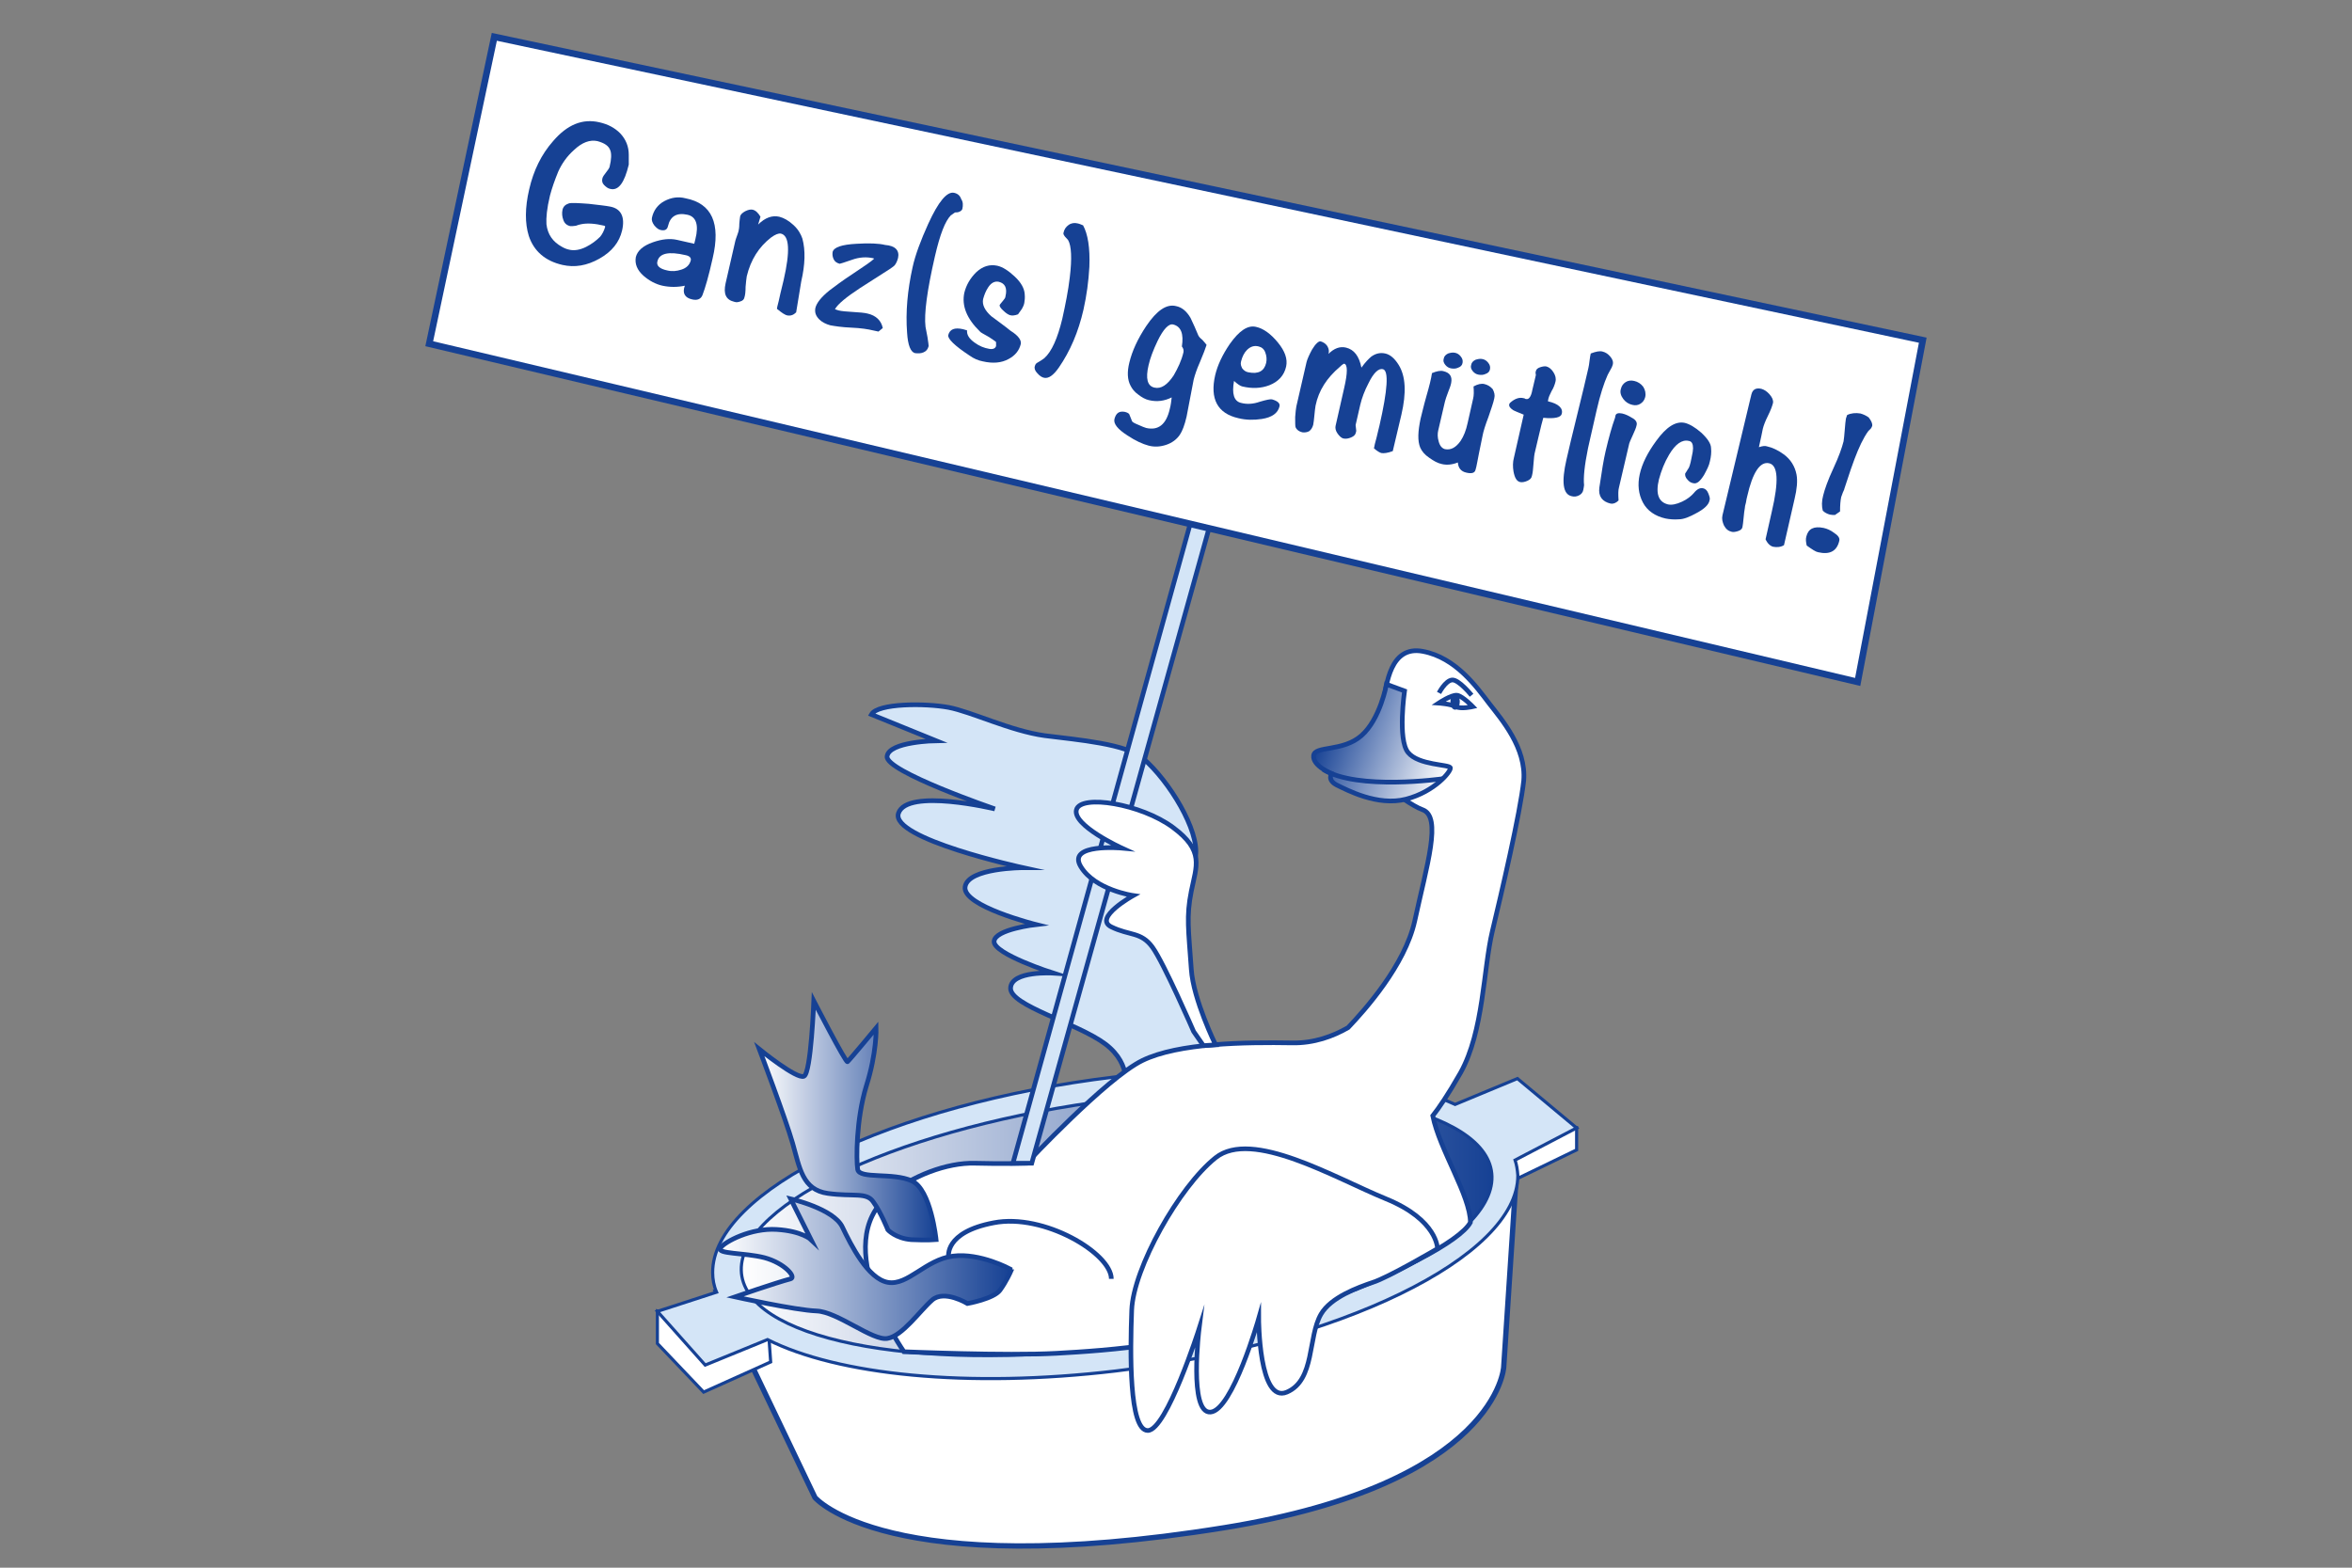 <?xml version="1.0" encoding="utf-8"?>
<!-- Generator: Adobe Illustrator 27.8.1, SVG Export Plug-In . SVG Version: 6.00 Build 0)  -->
<svg version="1.1" id="Ebene_1" xmlns="http://www.w3.org/2000/svg" xmlns:xlink="http://www.w3.org/1999/xlink" x="0px" y="0px"
	 viewBox="0 0 600 400" style="enable-background:new 0 0 600 400;" xml:space="preserve">
<rect x="0" y="0" width="600" height="400" fill="#808080" stroke="none"/>
<style type="text/css">
	
		.st0{clip-path:url(#SVGID_00000043453016640949759610000017392205590085898687_);fill:#FFFFFF;stroke:#164194;stroke-width:1.354;stroke-miterlimit:10;}
	.st1{fill:#FFFFFF;stroke:#164194;stroke-width:0.8;stroke-miterlimit:10;}
	.st2{fill:#FFFFFF;}
	.st3{fill:none;stroke:#164194;stroke-width:0.8;stroke-miterlimit:10;}
	.st4{clip-path:url(#SVGID_00000103224960633256368610000009616583026932057250_);fill:#D4E5F7;}
	
		.st5{clip-path:url(#SVGID_00000103224960633256368610000009616583026932057250_);fill:none;stroke:#164194;stroke-width:0.8;stroke-miterlimit:10;}
	
		.st6{clip-path:url(#SVGID_00000138548425298910834460000002628147385734557572_);fill:url(#SVGID_00000114755758258378589220000014048060998433280934_);}
	
		.st7{clip-path:url(#SVGID_00000178178506624067171990000012234032509407256205_);fill:none;stroke:#164194;stroke-width:0.8;stroke-miterlimit:10;}
	.st8{clip-path:url(#SVGID_00000178178506624067171990000012234032509407256205_);fill:#D4E5F7;}
	
		.st9{clip-path:url(#SVGID_00000178178506624067171990000012234032509407256205_);fill:none;stroke:#164194;stroke-width:1.191;stroke-miterlimit:10;}
	.st10{clip-path:url(#SVGID_00000178178506624067171990000012234032509407256205_);fill:#FFFFFF;}
	
		.st11{clip-path:url(#SVGID_00000018935718630794390300000011020451259223498897_);fill:url(#SVGID_00000109727326331367303380000005146686485808597166_);}
	
		.st12{clip-path:url(#SVGID_00000064327177843878016290000003804359145694176701_);fill:none;stroke:#164194;stroke-width:1.191;stroke-miterlimit:10;}
	.st13{clip-path:url(#SVGID_00000064327177843878016290000003804359145694176701_);fill:#FFFFFF;}
	
		.st14{clip-path:url(#SVGID_00000064327177843878016290000003804359145694176701_);fill:none;stroke:#164194;stroke-width:1.174;stroke-miterlimit:20;}
	
		.st15{clip-path:url(#SVGID_00000136384103542847254630000007801894192378693050_);fill:url(#SVGID_00000047739917632849349000000005445924187763463822_);}
	
		.st16{clip-path:url(#SVGID_00000051348882704954701170000017103720280877731481_);fill:none;stroke:#164194;stroke-width:1.191;stroke-miterlimit:10;}
	
		.st17{clip-path:url(#SVGID_00000019635937876199030740000008836516179396835252_);fill:url(#SVGID_00000175317247283571504620000002866107472091404989_);}
	
		.st18{clip-path:url(#SVGID_00000054256513126215882760000001936232576650884266_);fill:none;stroke:#164194;stroke-width:1.191;stroke-miterlimit:10;}
	.st19{fill:#D4E5F7;}
	.st20{fill:none;stroke:#164194;stroke-width:1.191;stroke-miterlimit:10;}
	.st21{clip-path:url(#SVGID_00000139258644078270270200000016192302429864418229_);fill:#FFFFFF;}
	
		.st22{clip-path:url(#SVGID_00000139258644078270270200000016192302429864418229_);fill:none;stroke:#164194;stroke-width:1.191;stroke-miterlimit:10;}
	.st23{fill:none;stroke:#164194;stroke-width:1.687;}
	.st24{fill:#164194;}
</style>
<g>
	<defs>
		<rect id="SVGID_1_" x="162.8" y="49.3" width="244.4" height="362.1"/>
	</defs>
	<clipPath id="SVGID_00000062180188103640604320000009351055105987946430_">
		<use xlink:href="#SVGID_1_"  style="overflow:visible;"/>
	</clipPath>
	
		<path style="clip-path:url(#SVGID_00000062180188103640604320000009351055105987946430_);fill:#FFFFFF;stroke:#164194;stroke-width:1.354;stroke-miterlimit:10;" d="
		M182.8,329.6l25.1,52.5c0,0,18.2,21.6,104.4,7.7c69.8-11.3,71.3-41,71.3-41l3.3-50.4L182.8,329.6z"/>
</g>
<polygon class="st1" points="402.2,287.7 402.2,293.4 386.7,300.9 382.2,294.7 396.4,287.2 "/>
<polygon class="st2" points="196.2,341.9 196.6,347.5 179.5,355.2 167.7,342.8 167.7,334.5 "/>
<polygon class="st3" points="196.2,341.9 196.6,347.5 179.5,355.2 167.7,342.8 167.7,334.5 "/>
<g>
	<defs>
		<rect id="SVGID_00000139279630936803085090000005910010107936180908_" x="162.8" y="49.3" width="244.4" height="362.1"/>
	</defs>
	<clipPath id="SVGID_00000121986164271657426830000006308928813481850795_">
		<use xlink:href="#SVGID_00000139279630936803085090000005910010107936180908_"  style="overflow:visible;"/>
	</clipPath>
	<path style="clip-path:url(#SVGID_00000121986164271657426830000006308928813481850795_);fill:#D4E5F7;" d="M386.5,296l15.7-8.2
		l-15.1-12.6l-15.9,6.6c-18.2-8.3-50.3-11.5-86.9-7c-56.7,6.8-102.6,29.1-102.5,49.9c0,1.7,0.3,3.4,1,5l0,0l-15.1,4.9l12.2,13.7
		l15.9-6.5l0,0c17.8,9,51,12.5,88.9,8c56.7-6.8,102.6-29.1,102.5-49.9C387.1,298.5,386.9,297.2,386.5,296L386.5,296z"/>
	
		<path style="clip-path:url(#SVGID_00000121986164271657426830000006308928813481850795_);fill:none;stroke:#164194;stroke-width:0.8;stroke-miterlimit:10;" d="
		M386.5,296l15.7-8.2l-15.1-12.6l-15.9,6.6c-18.2-8.3-50.3-11.5-86.9-7c-56.7,6.8-102.6,29.1-102.5,49.9c0,1.7,0.3,3.4,1,5l0,0
		l-15.1,4.9l12.2,13.7l15.9-6.5l0,0c17.8,9,51,12.5,88.9,8c56.7-6.8,102.6-29.1,102.5-49.9C387.1,298.5,386.9,297.2,386.5,296
		L386.5,296z"/>
</g>
<g>
	<defs>
		<path id="SVGID_00000106846913860438408660000005105200879342655932_" d="M284.2,280.7c-52.9,6.6-95.4,26.1-95.1,43.5
			c0.4,17.4,43.5,26.2,96.4,19.6c52.9-6.6,95.4-26.1,95.1-43.5c-0.3-13.5-26.2-21.8-62.4-21.8C307.6,278.4,296.1,279.2,284.2,280.7"
			/>
	</defs>
	<clipPath id="SVGID_00000173124066636287427070000014732763211774068642_">
		<use xlink:href="#SVGID_00000106846913860438408660000005105200879342655932_"  style="overflow:visible;"/>
	</clipPath>
	
		<linearGradient id="SVGID_00000140700862127872719990000005925250569715975828_" gradientUnits="userSpaceOnUse" x1="-0.758" y1="842.374" x2="0.366" y2="842.374" gradientTransform="matrix(170.317 0 0 -170.317 318.222 143784.875)">
		<stop  offset="0" style="stop-color:#FFFFFF"/>
		<stop  offset="1" style="stop-color:#164194"/>
	</linearGradient>
	
		<rect x="188.7" y="278.4" style="clip-path:url(#SVGID_00000173124066636287427070000014732763211774068642_);fill:url(#SVGID_00000140700862127872719990000005925250569715975828_);" width="192.2" height="71.9"/>
</g>
<g>
	<defs>
		<rect id="SVGID_00000160885582352764671320000011289253639865596828_" x="162.8" y="49.3" width="244.4" height="362.1"/>
	</defs>
	<clipPath id="SVGID_00000068653484323673395010000015393252729705249468_">
		<use xlink:href="#SVGID_00000160885582352764671320000011289253639865596828_"  style="overflow:visible;"/>
	</clipPath>
	
		<path style="clip-path:url(#SVGID_00000068653484323673395010000015393252729705249468_);fill:none;stroke:#164194;stroke-width:0.8;stroke-miterlimit:10;" d="
		M380.6,300.2c0.4,17.4-42.2,36.9-95.1,43.5c-52.9,6.6-96-2.2-96.4-19.6c-0.4-17.4,42.2-36.9,95.1-43.5
		C337.1,274,380.2,282.8,380.6,300.2z"/>
	<path style="clip-path:url(#SVGID_00000068653484323673395010000015393252729705249468_);fill:#D4E5F7;" d="M222.3,182.3
		c1.6-2.9,13.8-2.9,19.7-1.8c5.8,1.1,15.8,6,24.5,7.2c8.7,1.1,20.8,2.1,25.1,5.8c6.8,5.9,14.3,18.4,13.4,24.9
		c-0.9,6.5-7.1,9.8-5.8,20.3c1.3,10.5,11.9,33.1,11.9,33.1l-24.2,6.7c0,0,2.2-6.7-4.9-12.1c-7.2-5.4-24.4-9.8-24.2-14.3
		c0.2-4.5,10.9-3.8,10.9-3.8s-15.3-4.9-15.1-8.1c0.2-3.1,10.7-4.3,10.7-4.3s-18.8-4.7-18.1-9.6c0.7-4.9,14.8-4.9,14.8-4.9
		s-34-7.4-31.8-13.9c2.2-6.5,24.6-1.1,24.6-1.1s-28-9.6-27.5-13.4c0.4-3.8,12.5-4,12.5-4L222.3,182.3z"/>
	
		<path style="clip-path:url(#SVGID_00000068653484323673395010000015393252729705249468_);fill:none;stroke:#164194;stroke-width:1.191;stroke-miterlimit:10;" d="
		M222.3,182.3c1.6-2.9,13.8-2.9,19.7-1.8c5.8,1.1,15.8,6,24.5,7.2c8.7,1.1,20.8,2.1,25.1,5.8c6.8,5.9,14.3,18.4,13.4,24.9
		c-0.9,6.5-7.1,9.8-5.8,20.3c1.3,10.5,11.9,33.1,11.9,33.1l-24.2,6.7c0,0,2.2-6.7-4.9-12.1c-7.2-5.4-24.4-9.8-24.2-14.3
		c0.2-4.5,10.9-3.8,10.9-3.8s-15.3-4.9-15.1-8.1c0.2-3.1,10.7-4.3,10.7-4.3s-18.8-4.7-18.1-9.6c0.7-4.9,14.8-4.9,14.8-4.9
		s-34-7.4-31.8-13.9c2.2-6.5,24.6-1.1,24.6-1.1s-28-9.6-27.5-13.4c0.4-3.8,12.5-4,12.5-4L222.3,182.3z"/>
	<path style="clip-path:url(#SVGID_00000068653484323673395010000015393252729705249468_);fill:#FFFFFF;" d="M379.9,179.5
		c-3.2-4.2-8.5-11.7-16.9-13.3c-8.4-1.6-9.3,8.5-10.1,13c-0.7,4.5-7.7,14.7-7.7,14.7s12.7,10.9,17.7,12.7c5,1.8,1.1,14.1-2,28.4
		c-2.5,11.3-12.8,22.8-17,27.2c-3.8,2.2-8.7,4-14.2,3.9c-12.1-0.2-29.1,0-38.3,4.5c-9.2,4.5-29.5,26.2-29.5,26.2s-6,0.2-13.2,0
		c-7.2-0.2-16.1,3.3-21.9,8.1c-15.5,12.5,3.8,40,3.8,40s26.1,1.1,38.9,0.4c12.8-0.7,36.5-2.3,61.6-11.1c25.1-8.7,41.5-17.6,44-22.3
		c0-6.8-7.9-18.6-9.6-27.2c1.5-1.9,3.8-5.2,7.1-11c5.9-10.6,5.8-26.5,8.1-36.1c2.3-9.6,7.1-30.1,8-38.4
		C389.4,190.9,383.1,183.6,379.9,179.5"/>
	
		<path style="clip-path:url(#SVGID_00000068653484323673395010000015393252729705249468_);fill:none;stroke:#164194;stroke-width:1.191;stroke-miterlimit:10;" d="
		M379.9,179.5c-3.2-4.2-8.5-11.7-16.9-13.3c-8.4-1.6-9.3,8.5-10.1,13c-0.7,4.5-7.7,14.7-7.7,14.7s12.7,10.9,17.7,12.7
		c5,1.8,1.1,14.1-2,28.4c-2.5,11.3-12.8,22.8-17,27.2c-3.8,2.2-8.7,4-14.2,3.9c-12.1-0.2-29.1,0-38.3,4.5
		c-9.2,4.5-29.5,26.2-29.5,26.2s-6,0.2-13.2,0c-7.2-0.2-16.1,3.3-21.9,8.1c-15.5,12.5,3.8,40,3.8,40s26.1,1.1,38.9,0.4
		c12.8-0.7,36.5-2.3,61.6-11.1c25.1-8.7,41.5-17.6,44-22.3c0-6.8-7.9-18.6-9.6-27.2c1.5-1.9,3.8-5.2,7.1-11
		c5.9-10.6,5.8-26.5,8.1-36.1c2.3-9.6,7.1-30.1,8-38.4C389.4,190.9,383.1,183.6,379.9,179.5z"/>
</g>
<g>
	<defs>
		<path id="SVGID_00000088846432770228923430000011033507210999645363_" d="M347.3,187.7c-4.8,4.2-11.9,2.5-12.2,5.1
			c-0.3,2.6,4.6,4.6,4.6,4.6s-1.2,1.6,1.3,2.9c2.5,1.2,10.4,5.5,17.7,3.6c7.3-1.9,11.5-7.1,11.3-8c-0.3-0.9-8.1-0.6-10.8-3.9
			c-2.7-3.3-0.8-15.7-0.8-15.7l-4.6-1.7C353.7,174.6,352.1,183.5,347.3,187.7"/>
	</defs>
	<clipPath id="SVGID_00000042709665428782527010000011685418707520132748_">
		<use xlink:href="#SVGID_00000088846432770228923430000011033507210999645363_"  style="overflow:visible;"/>
	</clipPath>
	
		<linearGradient id="SVGID_00000024710062800696293870000008722336195657109396_" gradientUnits="userSpaceOnUse" x1="4.504" y1="843.668" x2="5.628" y2="843.668" gradientTransform="matrix(-28.346 -10.318 10.318 -28.346 -8207.603 24157.582)">
		<stop  offset="0" style="stop-color:#FFFFFF"/>
		<stop  offset="1" style="stop-color:#164194"/>
	</linearGradient>
	
		<polygon style="clip-path:url(#SVGID_00000042709665428782527010000011685418707520132748_);fill:url(#SVGID_00000024710062800696293870000008722336195657109396_);" points="
		380.2,178.2 338.9,163.2 324.7,202.1 366,217.2 	"/>
</g>
<g>
	<defs>
		<rect id="SVGID_00000077301422388512265180000014121947984022080703_" x="162.8" y="49.3" width="244.4" height="362.1"/>
	</defs>
	<clipPath id="SVGID_00000005973529631052857110000011344767105359081903_">
		<use xlink:href="#SVGID_00000077301422388512265180000014121947984022080703_"  style="overflow:visible;"/>
	</clipPath>
	
		<path style="clip-path:url(#SVGID_00000005973529631052857110000011344767105359081903_);fill:none;stroke:#164194;stroke-width:1.191;stroke-miterlimit:10;" d="
		M358.3,176.3l-4.6-1.7c0,0-1.6,8.9-6.4,13.1c-4.8,4.2-11.9,2.5-12.2,5.1c-0.3,2.6,4.6,4.6,4.6,4.6s-1.2,1.6,1.3,2.9
		c2.5,1.2,10.4,5.5,17.7,3.6c7.3-1.9,11.5-7.1,11.3-8c-0.3-0.9-8.1-0.6-10.8-3.9C356.5,188.7,358.3,176.3,358.3,176.3z"/>
	
		<path style="clip-path:url(#SVGID_00000005973529631052857110000011344767105359081903_);fill:none;stroke:#164194;stroke-width:1.191;stroke-miterlimit:10;" d="
		M368,198.7c0,0-21.7,3.1-30.5-2.4"/>
	
		<path style="clip-path:url(#SVGID_00000005973529631052857110000011344767105359081903_);fill:none;stroke:#164194;stroke-width:1.191;stroke-miterlimit:10;" d="
		M375.7,180.3c0,0-2.6-2.7-4-2.9c-1.4-0.2-4.7,2-4.7,2s3,0.2,4.4,0.9C372.7,181,375.7,180.3,375.7,180.3z"/>
	
		<path style="clip-path:url(#SVGID_00000005973529631052857110000011344767105359081903_);fill:none;stroke:#164194;stroke-width:1.191;stroke-miterlimit:10;" d="
		M375.4,177.4c0,0-3.3-4.1-5-3.9c-1.7,0.2-3.3,3.3-3.3,3.3"/>
	
		<path style="clip-path:url(#SVGID_00000005973529631052857110000011344767105359081903_);fill:none;stroke:#164194;stroke-width:1.191;stroke-miterlimit:10;" d="
		M371.8,179c0,0.8-0.3,1.5-0.6,1.5s-0.6-0.7-0.6-1.5c0-0.8,0.3-1.5,0.6-1.5S371.8,178.2,371.8,179z"/>
	<path style="clip-path:url(#SVGID_00000005973529631052857110000011344767105359081903_);fill:#FFFFFF;" d="M366.7,318.6
		c0,0,0.1-7.3-13.1-12.7c-13.2-5.4-34.2-17.9-43.5-10.5c-9.3,7.4-21,28.2-21.4,38.9c-0.4,10.7-0.7,30.7,4.1,30.7
		c4.8,0,13.1-26,13.1-26s-2.7,21.7,2.9,21.3c5.6-0.4,12.3-23.9,12.3-23.9s0,21.9,7.2,18.8c7.2-3.1,5.3-14.1,8.7-19.9
		c2.5-4.3,9.4-6.8,13.2-8.1C354.1,326,366.7,318.6,366.7,318.6"/>
	
		<path style="clip-path:url(#SVGID_00000005973529631052857110000011344767105359081903_);fill:none;stroke:#164194;stroke-width:1.174;stroke-miterlimit:20;" d="
		M366.7,318.6c0,0,0.1-7.3-13.1-12.7c-13.2-5.4-34.2-17.9-43.5-10.5c-9.3,7.4-21,28.2-21.4,38.9c-0.4,10.7-0.7,30.7,4.1,30.7
		c4.8,0,13.1-26,13.1-26s-2.7,21.7,2.9,21.3c5.6-0.4,12.3-23.9,12.3-23.9s0,21.9,7.2,18.8c7.2-3.1,5.3-14.1,8.7-19.9
		c2.5-4.3,9.4-6.8,13.2-8.1C354.1,326,366.7,318.6,366.7,318.6z"/>
</g>
<g>
	<defs>
		<path id="SVGID_00000010313107580863028040000008872720849894252952_" d="M205.2,274.6c-1.8,0.9-11.4-6.9-11.4-6.9
			s6.7,17.7,8.5,24c1.8,6.3,2.5,11.9,9,12.8c6.5,0.9,9.9-0.4,11.6,2.2c1.8,2.7,3.6,7.2,3.6,7.2s2,2.2,6,2.5c4,0.2,6.3,0,6.3,0
			s-1.3-12.8-6.2-15c-4.8-2.2-13.3-0.4-13.8-2.9c-0.4-2.5-0.4-12.8,2.2-21.3c2.7-8.5,2.5-14.8,2.5-14.8s-6.8,8.2-7.3,8.6
			c-0.4,0.4-8.6-15.5-8.6-15.5S207,273.7,205.2,274.6"/>
	</defs>
	<clipPath id="SVGID_00000008840732430005082870000004024095062619505839_">
		<use xlink:href="#SVGID_00000010313107580863028040000008872720849894252952_"  style="overflow:visible;"/>
	</clipPath>
	
		<linearGradient id="SVGID_00000166672539274284438610000016063199479782671002_" gradientUnits="userSpaceOnUse" x1="-3.213" y1="844.076" x2="-2.089" y2="844.076" gradientTransform="matrix(40.017 0 0 -40.017 322.374 34062.914)">
		<stop  offset="0" style="stop-color:#FFFFFF"/>
		<stop  offset="1" style="stop-color:#164194"/>
	</linearGradient>
	
		<rect x="193.8" y="255.3" style="clip-path:url(#SVGID_00000008840732430005082870000004024095062619505839_);fill:url(#SVGID_00000166672539274284438610000016063199479782671002_);" width="45" height="61.1"/>
</g>
<g>
	<defs>
		<rect id="SVGID_00000099645175177777495990000018408404340818986912_" x="162.8" y="49.3" width="244.4" height="362.1"/>
	</defs>
	<clipPath id="SVGID_00000139291129832754324580000006441819572592649884_">
		<use xlink:href="#SVGID_00000099645175177777495990000018408404340818986912_"  style="overflow:visible;"/>
	</clipPath>
	
		<path style="clip-path:url(#SVGID_00000139291129832754324580000006441819572592649884_);fill:none;stroke:#164194;stroke-width:1.191;stroke-miterlimit:10;" d="
		M226.5,313.8c0,0,2,2.2,6,2.5c4,0.2,6.3,0,6.3,0s-1.3-12.8-6.2-15c-4.8-2.2-13.3-0.4-13.8-2.9c-0.4-2.5-0.4-12.8,2.2-21.3
		c2.7-8.5,2.5-14.8,2.5-14.8s-6.8,8.2-7.3,8.6c-0.4,0.4-8.6-15.5-8.6-15.5s-0.7,18.4-2.5,19.2c-1.8,0.9-11.4-6.9-11.4-6.9
		s6.7,17.7,8.5,24c1.8,6.3,2.5,11.9,9,12.8c6.5,0.9,9.9-0.4,11.6,2.2C224.7,309.3,226.5,313.8,226.5,313.8z"/>
</g>
<g>
	<defs>
		<path id="SVGID_00000087400431276829384930000012686222062902594991_" d="M207,316.3c0,0-2.3-2.1-8.8-2.6
			c-6.5-0.4-13.2,3.1-14.3,4.7c-1.1,1.6,6,1.1,11.2,2.5c5.1,1.3,8.2,5,6.7,5.4c-3.8,0.9-14.2,4.6-14.2,4.6s15.4,3.4,20.8,3.6
			c5.4,0.2,14.3,7.7,18.1,7c3.8-0.7,8.4-7.1,11.4-9.8c3.1-2.7,9,0.9,9,0.9s6.7-1.1,8.3-3.4c1.6-2.2,2.7-4.7,2.7-4.7v-0.8
			c0,0-7.6-4.2-14.6-3.3c-6.9,0.9-11.4,7.6-16.6,6.7c-5.1-0.9-9.4-9.5-11.6-14.1c-2.2-4.6-13.2-7.2-13.2-7.2L207,316.3z"/>
	</defs>
	<clipPath id="SVGID_00000036954911164274264560000012926474226545112469_">
		<use xlink:href="#SVGID_00000087400431276829384930000012686222062902594991_"  style="overflow:visible;"/>
	</clipPath>
	
		<linearGradient id="SVGID_00000011018869543786813350000015500014395923748020_" gradientUnits="userSpaceOnUse" x1="-1.971" y1="843.152" x2="-0.847" y2="843.152" gradientTransform="matrix(65.803 0 0 -65.803 313.511 55805.938)">
		<stop  offset="0" style="stop-color:#FFFFFF"/>
		<stop  offset="1" style="stop-color:#164194"/>
	</linearGradient>
	
		<rect x="182.8" y="305.9" style="clip-path:url(#SVGID_00000036954911164274264560000012926474226545112469_);fill:url(#SVGID_00000011018869543786813350000015500014395923748020_);" width="75" height="36.3"/>
</g>
<g>
	<defs>
		<rect id="SVGID_00000025418274760241741600000007548879361135556745_" x="162.8" y="49.3" width="244.4" height="362.1"/>
	</defs>
	<clipPath id="SVGID_00000103265452850349613320000016659164435838834098_">
		<use xlink:href="#SVGID_00000025418274760241741600000007548879361135556745_"  style="overflow:visible;"/>
	</clipPath>
	
		<path style="clip-path:url(#SVGID_00000103265452850349613320000016659164435838834098_);fill:none;stroke:#164194;stroke-width:1.191;stroke-miterlimit:10;" d="
		M257.8,324.5c0,0-1.1,2.5-2.7,4.7c-1.6,2.2-8.3,3.4-8.3,3.4s-5.9-3.6-9-0.9c-3.1,2.7-7.6,9.2-11.4,9.8c-3.8,0.7-12.7-6.8-18.1-7
		c-5.4-0.2-20.8-3.6-20.8-3.6s10.4-3.6,14.2-4.6c1.5-0.4-1.5-4-6.7-5.4c-5.1-1.3-12.3-0.9-11.2-2.5c1.1-1.6,7.8-5.1,14.3-4.7
		c6.5,0.4,8.8,2.6,8.8,2.6l-5.2-10.4c0,0,11,2.5,13.2,7.2c2.2,4.6,6.5,13.2,11.6,14.1c5.1,0.9,9.6-5.8,16.6-6.7
		c6.9-0.9,14.6,3.3,14.6,3.3V324.5z"/>
</g>
<polygon class="st19" points="263.2,296.8 258.4,296.8 325.1,56.2 330,57.5 "/>
<polygon class="st20" points="263.2,296.8 258.4,296.8 325.1,56.2 330,57.5 "/>
<g>
	<defs>
		<rect id="SVGID_00000127734722394959987820000007110471894707473048_" x="162.8" y="49.3" width="244.4" height="362.1"/>
	</defs>
	<clipPath id="SVGID_00000090295975238897524260000015809255815571697813_">
		<use xlink:href="#SVGID_00000127734722394959987820000007110471894707473048_"  style="overflow:visible;"/>
	</clipPath>
	<path style="clip-path:url(#SVGID_00000090295975238897524260000015809255815571697813_);fill:#FFFFFF;" d="M307,266.8l3.1-0.2
		c0,0-5.7-11.6-6.2-19.3c-0.7-10.1-1.3-13.4,0-19.9c1.3-6.5,3.4-10.3-4.7-16.3c-8.1-6-23.5-8.5-24.6-4.5c-1.1,4,11.6,9.8,11.6,9.8
		s-14.1-1.3-10.5,4.7c3.6,6,13.4,7.4,13.4,7.4s-10.3,5.7-5.6,8c4.7,2.3,7.6,1.2,10.5,5.2c2.9,4,10.5,21.5,10.5,21.5L307,266.8"/>
	
		<path style="clip-path:url(#SVGID_00000090295975238897524260000015809255815571697813_);fill:none;stroke:#164194;stroke-width:1.191;stroke-miterlimit:10;" d="
		M307,266.8l3.1-0.2c0,0-5.7-11.6-6.2-19.3c-0.7-10.1-1.3-13.4,0-19.9c1.3-6.5,3.4-10.3-4.7-16.3c-8.1-6-23.5-8.5-24.6-4.5
		c-1.1,4,11.6,9.8,11.6,9.8s-14.1-1.3-10.5,4.7c3.6,6,13.4,7.4,13.4,7.4s-10.3,5.7-5.6,8c4.7,2.3,7.6,1.2,10.5,5.2
		c2.9,4,10.5,21.5,10.5,21.5L307,266.8"/>
	
		<path style="clip-path:url(#SVGID_00000090295975238897524260000015809255815571697813_);fill:none;stroke:#164194;stroke-width:1.191;stroke-miterlimit:10;" d="
		M242,320.7c0,0-1.2-6.3,11.5-8.7c12.8-2.5,30,7.8,30,14.3"/>
</g>
<polygon class="st2" points="126.1,9.4 109.5,87.7 473.9,174 490.5,86.8 "/>
<polygon class="st23" points="126.1,9.4 109.5,87.7 473.9,174 490.5,86.8 "/>
<g>
	<path class="st24" d="M158.7,58.8c-0.7,3-2.6,5.4-5.8,7.2c-3.2,1.8-6.3,2.3-9.4,1.6c-4.4-1-7.3-3.5-8.6-7.4c-1-3.2-1-7.2,0.1-11.9
		c1.1-4.8,3.1-8.9,6.1-12.3c3.6-4.2,7.5-5.8,11.8-4.8c2.2,0.5,3.9,1.4,5.3,2.8c1.5,1.6,2.2,3.4,2.2,5.5c0,1.7,0,2.5,0,2.5
		c-1.1,4.6-2.6,6.7-4.7,6.2c-0.6-0.1-1.1-0.5-1.6-1s-0.6-1.1-0.4-1.8c0.1-0.3,0.4-0.8,0.9-1.4s0.8-1.1,0.9-1.4
		c0.5-2,0.5-3.4,0.2-4.2c-0.4-1.2-1.5-1.9-3.3-2.4c-1.9-0.4-3.9,0.3-6,2.3c-1.8,1.6-3.1,3.5-4,5.5c-0.9,2.2-1.6,4.2-2.1,6.1
		c-0.8,3.3-1,5.7-0.9,7.3c0.3,2.6,1.6,4.5,4,5.8c0.7,0.4,1.3,0.6,1.8,0.7c1.2,0.3,2.7,0.1,4.3-0.7c1.4-0.7,2.6-1.6,3.6-2.6
		c0.5-0.6,1-1.5,1.3-2.6l-0.2-0.2c-2.5-0.6-4.4-0.7-5.9-0.4c-0.5,0.1-0.9,0.2-1.4,0.4c-0.6,0.1-1.1,0.1-1.4,0.1
		c-0.9-0.2-1.5-0.7-1.8-1.6c-0.3-0.8-0.4-1.7-0.2-2.6c0.2-0.8,0.7-1.3,1.6-1.6c0.6-0.2,2.3-0.1,5.1,0.1c2.6,0.3,4.4,0.5,5.4,0.7
		C158.4,53.2,159.5,55.3,158.7,58.8z"/>
	<path class="st24" d="M181.8,65.9c-1,4.5-1.9,7.6-2.6,9.4c-0.4,1-1.3,1.4-2.6,1.1c-1.9-0.4-2.6-1.6-1.9-3.5c-1.9,0.4-3.8,0.4-5.7,0
		c-1.8-0.4-3.4-1.3-4.8-2.5c-1.7-1.5-2.3-3.1-2-4.8c0.4-1.6,1.8-2.9,4.4-3.8c2.3-0.8,4.3-1,6.1-0.6l4.4,1l0.3-1.2
		c0.9-3.6,0.2-5.7-2-6.2c-2.7-0.6-4.4,0.3-5,2.9c-0.2,0.9-0.8,1.2-1.8,1c-0.6-0.1-1.1-0.5-1.7-1.2c-0.5-0.7-0.7-1.3-0.6-1.9
		c0.4-1.9,1.5-3.4,3.2-4.3c1.7-0.9,3.5-1.2,5.4-0.7C181.6,51.9,183.9,57,181.8,65.9z M176.2,66.5c0.2-0.7-0.3-1.2-1.3-1.4
		c-4.3-1-6.7-0.5-7.2,1.6c-0.3,1.1,0.6,1.9,2.5,2.3c1.2,0.3,2.4,0.2,3.6-0.2C175.1,68.4,175.9,67.6,176.2,66.5z"/>
	<path class="st24" d="M203.1,79.7c-0.7,0.7-1.4,0.9-2.2,0.8c-0.6-0.1-1.5-0.7-2.7-1.7l0.1-0.6c0.2-0.8,0.5-1.9,0.8-3.4
		c0.4-1.5,0.6-2.6,0.8-3.3c1.7-7.4,1.5-11.4-0.7-11.9c-0.6-0.1-1.4,0.2-2.5,1c-3.1,2.4-5.2,5.7-6.2,9.9c-0.1,0.6-0.2,1.5-0.3,2.7
		c0,1.2-0.1,2.1-0.3,2.7c-0.1,0.5-0.4,0.8-1,1s-1,0.3-1.6,0.1c-2.1-0.5-2.8-2-2.2-4.7l2.5-10.9c0.1-0.3,0.2-0.7,0.4-1.2
		c0.2-0.5,0.3-0.9,0.4-1.2c0.1-0.4,0.2-1,0.2-1.9c0.1-0.8,0.1-1.4,0.2-1.8c0.1-0.6,0.6-1,1.3-1.4c0.8-0.4,1.4-0.5,1.9-0.4
		c0.8,0.2,1.4,0.8,2,1.8l-0.6,2c1.8-1.8,3.6-2.4,5.4-2c1.2,0.3,2.4,1,3.6,2.1c1.2,1.1,1.9,2.3,2.3,3.5c0.8,3,0.7,6.6-0.3,10.9
		L203.1,79.7z"/>
	<path class="st24" d="M229.1,65.8c-0.2,0.8-0.5,1.4-0.8,1.8c-0.2,0.3-0.7,0.6-1.4,1.1c-2.5,1.6-5,3.2-7.5,4.8
		c-3.5,2.3-5.7,4.1-6.4,5.4c0.3,0.1,0.6,0.2,0.9,0.3c0.8,0.2,2,0.3,3.7,0.4c1.7,0.1,2.9,0.2,3.7,0.4c2.2,0.5,3.5,1.8,3.9,3.7
		l-1.1,0.9l-1.4-0.3c-1.2-0.3-3.1-0.6-5.5-0.7c-2.5-0.1-4.3-0.4-5.4-0.6c-1.1-0.3-2.1-0.8-2.8-1.5c-0.9-0.9-1.2-1.8-1-2.9
		c0.3-1.3,1.5-2.8,3.6-4.5c1.3-1,3.3-2.5,6.2-4.4c2.7-1.8,4.5-3,5.2-3.7l-0.2-0.1c-1.7-0.4-3.6-0.3-5.5,0.4c-2,0.7-3,1-3.1,1
		c-0.7-0.2-1.2-0.5-1.5-1.1c-0.3-0.6-0.4-1.2-0.3-1.9c0.3-1.2,2.3-1.9,6.1-2.1c3.2-0.2,5.7-0.1,7.3,0.3
		C228.4,62.7,229.5,63.9,229.1,65.8z"/>
	<path class="st24" d="M245.5,53.3c-0.1,0.3-0.3,0.5-0.7,0.7c-0.4,0.2-0.8,0.2-1.1,0.2c-0.1,0-0.2,0.1-0.5,0.3
		c-0.3,0.2-0.5,0.4-0.6,0.4c-1.5,1.5-2.8,4.9-4.1,10.5c-2,8.7-2.8,14.7-2.4,18c0,0.1,0.2,1,0.5,2.6c0.2,1.3,0.3,2.1,0.3,2.3
		c-0.2,0.8-0.6,1.3-1.3,1.6c-0.7,0.3-1.4,0.3-2.2,0.2c-1.1-0.3-1.8-2-2-5.2c-0.4-5.3,0.1-10.8,1.4-16.7c0.7-3.2,2.1-6.9,4-11.1
		c2.6-5.7,4.8-8.3,6.6-7.9c0.9,0.2,1.5,0.7,1.8,1.6C245.7,51.5,245.7,52.4,245.5,53.3z"/>
	<path class="st24" d="M260.4,87.8c-0.4,1.6-1.4,2.9-3.1,3.8c-1.8,1-4,1.2-6.6,0.6c-1.1-0.2-2.3-0.7-3.4-1.5
		c-3.8-2.5-5.6-4.3-5.4-5.2c0.4-1.5,1.6-2,3.8-1.5c0.3,0.1,0.6,0.2,1,0.3c-0.1,1.1,0.5,2.1,1.9,3.1c1.2,0.9,2.5,1.4,3.7,1.6
		c1,0.2,1.6-0.1,1.8-0.7c0-0.1,0-0.3,0-0.5c0-0.2,0-0.4,0-0.5c0-0.1-0.6-0.5-1.8-1.3c-1.4-0.8-2.2-1.2-2.3-1.4
		c-3.4-3.3-4.7-6.6-4-9.9c0.5-2,1.5-3.7,3-5.2c1.7-1.6,3.5-2.1,5.4-1.7c1.4,0.3,2.9,1.3,4.5,2.8c1.6,1.5,2.4,3,2.5,4.4
		c0.1,1,0,1.7-0.1,2.3c-0.1,0.6-0.4,1.1-0.6,1.5c-0.3,0.5-0.7,0.9-1,1.4c-0.8,0.3-1.5,0.4-2.1,0.2c-0.3-0.1-0.9-0.4-1.6-1.1
		c-0.7-0.6-1-1.1-1-1.4c0-0.1,0.3-0.5,0.9-1.2c0.3-0.4,0.6-0.7,0.6-1.1c0.5-2.1-0.1-3.3-1.7-3.7c-1-0.2-1.9,0.2-2.7,1.4
		c-0.6,0.9-1,1.9-1.3,3c-0.3,1.4,0.4,2.9,2.1,4.4c1.6,1.2,3.3,2.4,4.9,3.7C259.9,85.7,260.6,86.9,260.4,87.8z"/>
	<path class="st24" d="M276.4,79c-1.3,5.7-3.4,10.6-6.3,14.8c-1.4,2-2.6,2.8-3.7,2.6c-0.6-0.1-1.2-0.5-1.8-1.2
		c-0.6-0.6-0.8-1.3-0.6-1.8c0.1-0.4,0.3-0.7,0.7-0.9c0.4-0.2,1-0.6,1.7-1.1c1.9-1.7,3.4-5.1,4.6-10.1c0.8-3.6,1.5-7.1,1.9-10.5
		c0.6-4.9,0.4-8.1-0.4-9.5c0,0-0.2-0.3-0.8-0.9c-0.3-0.4-0.5-0.7-0.4-1c0.2-0.9,0.6-1.5,1.3-2c0.7-0.5,1.5-0.6,2.3-0.4
		c0.5,0.1,0.9,0.3,1.4,0.5c1.2,2.2,1.8,5.7,1.6,10.6C277.7,71.8,277.2,75.4,276.4,79z"/>
	<path class="st24" d="M307.8,88c-0.3,0.9-0.8,2.3-1.7,4.4c-0.8,1.8-1.3,3.3-1.6,4.5c-0.2,1-0.5,2.6-0.9,4.7
		c-0.4,2.1-0.7,3.7-0.9,4.7c-0.5,2.2-1.1,3.7-1.7,4.6c-0.8,1.2-2,2.1-3.5,2.6c-1.5,0.5-3,0.6-4.5,0.2c-1.5-0.4-3.3-1.2-5.4-2.6
		c-2.5-1.6-3.6-3-3.3-4.2c0.4-1.5,1.2-2.1,2.7-1.8c0.7,0.2,1.1,0.4,1.2,0.9c0.3,0.8,0.5,1.3,0.6,1.5c0.1,0.2,0.6,0.5,1.6,0.9
		c0.9,0.4,1.6,0.7,2,0.8c3.1,0.7,5.1-0.9,6-4.8c0.3-1.1,0.4-2.1,0.5-3c-1.8,0.9-3.7,1.2-5.8,0.7c-0.9-0.2-1.8-0.7-2.7-1.4
		c-1-0.7-1.6-1.5-2-2.3c-0.8-1.5-0.9-3.5-0.3-5.9c0.7-2.9,2.1-6,4.3-9.3c2.7-4,5.2-5.7,7.6-5.1c1.5,0.3,2.7,1.3,3.7,3
		c0.7,1.5,1.4,3,2,4.5c0.2,0.4,0.6,0.8,1.1,1.2C307.3,87.4,307.7,87.8,307.8,88z M301.9,89.9c0.1-0.5,0-1-0.4-1.5
		c0.5-3.2-0.2-5.1-2.2-5.6c-1.1-0.3-2.5,1.1-4,4.2c-1.1,2.3-1.9,4.4-2.3,6.2c-0.8,3.4-0.3,5.3,1.5,5.7c1.7,0.4,3.3-0.7,4.9-3.1
		C300.5,93.9,301.4,92,301.9,89.9z"/>
	<path class="st24" d="M326.4,103.7c-0.4,1.7-1.9,2.8-4.5,3.2c-2,0.3-4,0.3-6-0.2c-5.3-1.2-7.3-4.9-5.9-11c0.6-2.5,1.8-5.1,3.7-7.9
		c2.4-3.4,4.6-4.9,6.7-4.4c1.9,0.4,3.8,1.8,5.6,4c1.8,2.2,2.5,4.2,2.1,6.1c-0.5,2.3-2,3.9-4.3,4.8c-2.1,0.8-4.4,0.9-6.9,0.3
		c-0.5-0.1-1.2-0.6-2.1-1.4c-0.6,3.3,0,5.2,1.8,5.6c1.5,0.4,3.1,0.3,4.8-0.3c1.7-0.5,2.7-0.7,3.1-0.6
		C325.9,102.3,326.6,102.9,326.4,103.7z M323,92.6c0.2-0.9,0.1-1.8-0.2-2.6c-0.3-0.9-0.9-1.4-1.7-1.6c-1.1-0.3-2.1,0-3,0.9
		c-0.7,0.7-1.2,1.7-1.5,2.9c-0.2,0.7,0,1.2,0.3,1.8c0.4,0.5,0.9,0.9,1.6,1C321,95.5,322.5,94.7,323,92.6z"/>
	<path class="st24" d="M355.3,115.1c-1.3,0.5-2.3,0.6-2.9,0.5c-0.4-0.1-1.1-0.5-1.9-1.2c0.1-0.6,0.3-1.5,0.7-2.9
		c0.3-1.2,0.5-2.2,0.7-2.9c2.1-9.2,2.4-14,0.9-14.4c-1.1-0.3-2.4,0.9-3.7,3.6c-1,1.9-1.7,3.8-2.1,5.5l-1.1,4.8
		c-0.1,0.2-0.1,0.6,0,1.1c0.1,0.5,0.1,0.9,0,1.1c-0.1,0.6-0.5,1-1.2,1.3c-0.7,0.3-1.3,0.4-1.9,0.3c-0.6-0.1-1.1-0.6-1.6-1.3
		c-0.5-0.7-0.6-1.4-0.5-1.9l2.2-9.7c0.9-3.9,0.9-6,0-6.2c-0.1,0-0.5,0.2-1.1,0.8c-3.3,2.8-5.4,6-6.2,9.9c-0.1,0.6-0.2,1.4-0.3,2.5
		c-0.1,1.1-0.2,1.9-0.3,2.4c-0.2,0.7-0.5,1.2-1,1.6c-0.5,0.3-1.2,0.4-1.8,0.3c-0.8-0.2-1.4-0.6-1.7-1.3c-0.1-0.3-0.1-1.1-0.1-2.6
		c0.1-1.3,0.2-2.2,0.3-2.7l2.6-11.3c0.2-0.8,0.7-1.9,1.4-3.2c0.9-1.5,1.7-2.2,2.2-2.1c0.7,0.2,1.3,0.6,1.7,1.2
		c0.4,0.7,0.5,1.3,0.3,2c1.4-1.4,2.9-2,4.5-1.6c2,0.5,3.3,2.1,3.9,5.1c1-1.4,1.9-2.3,2.5-2.8c1.1-0.8,2.3-1.1,3.6-0.8
		c1.3,0.3,2.4,1.3,3.4,2.9c1.8,2.9,2,7.1,0.7,12.7L355.3,115.1z"/>
	<path class="st24" d="M381.2,101.6c-0.2,1.1-0.8,2.7-1.5,4.8c-0.8,2.1-1.3,3.7-1.5,4.8c-0.2,1-0.5,2.4-0.9,4.4
		c-0.4,1.9-0.6,3.4-0.9,4.3c-0.2,0.8-1,1-2.3,0.7c-1.4-0.3-2.1-1.2-2.2-2.6c-1.5,0.6-2.9,0.7-4.1,0.4c-1-0.2-2.1-0.8-3.2-1.6
		c-1.2-0.8-1.9-1.7-2.3-2.6c-0.7-1.7-0.6-4.1,0.1-7.4c0.3-1.1,0.7-3,1.5-5.8c0.7-2.4,1.2-4.4,1.4-5.8c1.2-0.5,2.2-0.7,2.9-0.5
		c1.7,0.4,2.3,1.4,2,3c-0.1,0.6-0.4,1.4-0.8,2.4c-0.4,1.1-0.7,1.9-0.8,2.4l-1.7,7.3c-0.2,0.8-0.2,1.8,0.1,2.8c0.3,1.2,0.9,1.8,1.6,2
		c1.5,0.3,2.8-0.4,4-2.1c0.8-1.2,1.4-2.7,1.8-4.6l1.4-6.2c0.2-0.8,0.2-1.8,0.1-3.1c1.1-0.6,2-0.8,2.8-0.6c0.8,0.2,1.5,0.6,2.1,1.3
		C381.2,100.1,381.4,100.8,381.2,101.6z M373.1,92.6c-0.1,0.6-0.5,1-1.1,1.2c-0.6,0.3-1.2,0.3-1.8,0.2c-0.6-0.1-1.1-0.4-1.5-0.9
		c-0.4-0.5-0.6-1-0.4-1.6c0.1-0.6,0.5-1,1.1-1.3c0.6-0.2,1.2-0.3,1.7-0.2c0.6,0.1,1.1,0.4,1.5,0.9C373.1,91.5,373.2,92,373.1,92.6z
		 M380.1,94.2c-0.1,0.6-0.5,1-1.1,1.2c-0.6,0.3-1.2,0.3-1.8,0.2c-0.6-0.1-1.1-0.4-1.5-0.9c-0.4-0.5-0.6-1-0.4-1.6
		c0.1-0.6,0.5-1,1.1-1.3c0.6-0.2,1.2-0.3,1.7-0.2c0.6,0.1,1.1,0.4,1.5,0.9C380.1,93.1,380.2,93.6,380.1,94.2z"/>
	<path class="st24" d="M398.4,105.6c-0.2,0.9-1.8,1.3-4.7,1c-0.2,0.7-0.7,2.5-1.3,5.2l-0.8,3.4c-0.2,0.7-0.3,1.7-0.4,3.1
		c-0.1,1.4-0.2,2.4-0.4,3.1c-0.1,0.6-0.5,1-1.2,1.3c-0.7,0.3-1.3,0.4-1.8,0.3c-0.9-0.2-1.4-1.1-1.7-2.7c-0.2-1.2-0.2-2.4,0.1-3.5
		l2.5-11c-1.5-0.6-2.4-1-2.6-1.1c-0.8-0.5-1.2-1-1.1-1.5c0-0.1,0.1-0.3,0.2-0.4c1.2-1.1,2.4-1.5,3.5-1.2c0.1,0,0.2,0,0.3,0.1
		c0.1,0.1,0.2,0.1,0.3,0.1c0.7,0.2,1.3-0.6,1.6-2.3l0.9-3.8c-0.1-0.4-0.1-0.8,0-1c0.1-0.5,0.5-0.8,1.1-1c0.6-0.2,1.2-0.3,1.6-0.2
		c0.7,0.2,1.3,0.7,1.8,1.5c0.5,0.8,0.7,1.6,0.5,2.4c-0.2,0.8-0.5,1.6-1,2.4c-0.4,0.8-0.8,1.6-0.9,2.4l0,0.2
		C397.6,103,398.8,104.2,398.4,105.6z"/>
	<path class="st24" d="M403.9,125c-0.1,0.6-0.5,1.1-1.1,1.4c-0.6,0.3-1.2,0.4-1.9,0.2c-2.2-0.5-2.6-3.6-1.3-9.3
		c0.6-2.6,1.5-6.5,2.8-11.7c1.3-5.2,2.2-9.1,2.8-11.7c0.1-0.4,0.2-1,0.3-1.9c0.1-0.8,0.2-1.4,0.3-1.8c1.3-0.5,2.3-0.7,3-0.5
		c0.8,0.2,1.4,0.6,2,1.3c0.6,0.7,0.8,1.4,0.6,2.1c-0.1,0.4-0.3,0.8-0.6,1.3c-0.4,0.8-0.7,1.2-0.7,1.3c-0.9,2-1.9,5-2.8,9
		c-1.4,6.3-2.2,9.5-2.2,9.7c-0.9,4.4-1.2,7.5-1,9.4C404,124.3,404,124.7,403.9,125z"/>
	<path class="st24" d="M417.5,108.5c-0.1,0.6-0.5,1.5-1,2.6c-0.5,1.1-0.9,1.9-1,2.6l-2.5,10.7c-0.2,0.7-0.2,1.7-0.1,3.3
		c-0.7,0.7-1.4,0.9-2,0.8c-2.2-0.5-3.2-1.9-2.9-4.1c0.6-4.1,1.1-7.2,1.6-9.3c0.8-3.4,1.6-6.3,2.4-8.5c0-0.2,0.1-0.3,0.1-0.5
		c0.1-0.6,0.7-0.8,1.7-0.6c0.9,0.2,1.7,0.6,2.5,1.1C417.3,107.1,417.7,107.8,417.5,108.5z M419.7,101.3c-0.2,0.8-0.6,1.3-1.2,1.7
		c-0.6,0.4-1.3,0.5-2.1,0.3c-0.9-0.2-1.7-0.7-2.3-1.5s-0.9-1.7-0.6-2.6c0.2-0.8,0.6-1.3,1.2-1.7c0.6-0.4,1.4-0.5,2.2-0.3
		c0.9,0.2,1.7,0.7,2.3,1.5C419.7,99.5,419.9,100.4,419.7,101.3z"/>
	<path class="st24" d="M436.1,127.7c-0.2,1.1-1.4,2.2-3.3,3.2c-1.8,1-3.3,1.6-4.5,1.6c-1.2,0.1-2.4,0-3.4-0.2
		c-2.7-0.6-4.7-2-5.8-4.1c-1.1-2.1-1.4-4.5-0.8-7.2c0.6-2.7,2-5.5,4.2-8.5c2.6-3.6,5-5.1,7.3-4.6c1.2,0.3,2.6,1.1,4.2,2.5
		c1.6,1.5,2.5,2.8,2.5,4c0.1,1,0,2.1-0.3,3.3c-0.2,1.1-0.8,2.2-1.5,3.5c-1,1.6-1.8,2.3-2.7,2.1c-0.6-0.1-1.1-0.4-1.5-0.9
		c-0.5-0.5-0.7-1.1-0.6-1.6c0,0,0.3-0.4,0.7-1.1c0.3-0.3,0.6-1.2,0.9-2.8c0.3-1.3,0.4-2.1,0.4-2.5c0-1.1-0.3-1.8-1.1-1.9
		c-1.7-0.4-3.4,0.8-5,3.5c-1.2,2-2,4.1-2.6,6.3c-0.9,3.7-0.1,5.8,2.3,6.4c0.9,0.2,2.1,0,3.6-0.7c1.3-0.6,2.3-1.4,3-2.2
		c0.8-1,1.6-1.4,2.4-1.2c0.5,0.1,1,0.5,1.3,1.3S436.3,127.2,436.1,127.7z"/>
	<path class="st24" d="M455.1,139.1c-0.8,0.5-1.8,0.6-2.8,0.4c-0.7-0.2-1.4-0.8-1.9-1.9c0.7-3.1,1.2-5.4,1.6-7.1
		c1.8-7.7,1.6-11.8-0.7-12.3c-2.3-0.5-4.2,2.3-5.6,8.5c-0.1,0.3-0.2,0.9-0.3,1.5c-0.2,0.7-0.3,1.2-0.3,1.5c-0.1,0.5-0.2,1.3-0.3,2.4
		c-0.1,1.1-0.2,1.9-0.3,2.4c-0.1,0.5-0.5,0.8-1.1,1c-0.6,0.2-1.2,0.3-1.6,0.2c-0.9-0.2-1.5-0.7-2-1.6c-0.4-0.9-0.6-1.7-0.4-2.6
		l7.2-30.1c0-0.1,0.1-0.2,0.1-0.4c0-0.2,0.1-0.3,0.1-0.4c0.3-1.2,1.1-1.7,2.5-1.4c0.7,0.2,1.4,0.6,2.1,1.4c0.7,0.8,1,1.5,0.9,2.2
		c-0.2,0.8-0.6,1.9-1.3,3.3c-0.7,1.4-1.1,2.5-1.3,3.3c-0.2,1-0.5,2.5-1,4.7c0.9-0.3,1.6-0.4,2.1-0.2c1.4,0.3,2.8,1,4.2,2
		c1.8,1.3,2.9,3.1,3.3,5.2c0.3,1.6,0.1,3.7-0.5,6.2L455.1,139.1z"/>
	<path class="st24" d="M469.2,138c-0.6,2.6-2.4,3.6-5.4,2.9c-0.6-0.1-1.5-0.7-2.9-1.7c-0.2-0.9-0.3-1.6-0.1-2.3
		c0.5-2,1.9-2.7,4.4-2.2c0.9,0.2,1.8,0.6,2.6,1.2C468.9,136.6,469.4,137.3,469.2,138z M477.6,108.7c-0.1,0.2-0.2,0.5-0.4,0.7
		c-0.3,0.3-0.5,0.5-0.6,0.6c-1.3,1.8-2.4,4.2-3.5,7.1c-0.4,1-1.3,3.6-2.6,7.6c0,0.2-0.2,0.5-0.4,1c-0.2,0.5-0.3,0.9-0.4,1.1
		c-0.2,0.9-0.3,2.1-0.3,3.7c-0.3,0.2-0.7,0.5-1.3,0.9c-0.4,0-0.8,0-1.3-0.1c-0.7-0.2-1.3-0.5-1.8-1c-0.3-1.1-0.3-2.4,0.1-3.9
		c0.4-1.6,1.2-3.9,2.6-6.9c1.4-3,2.2-5.3,2.6-6.9c0.1-0.6,0.2-1.6,0.3-2.9c0.1-1.3,0.2-2.3,0.3-2.9c0.1-0.3,0.2-0.6,0.3-0.9
		c1-0.5,2.2-0.6,3.4-0.4c0.7,0.2,1.4,0.5,2.1,1C477.4,107.4,477.7,108.1,477.6,108.7z"/>
</g>
</svg>
